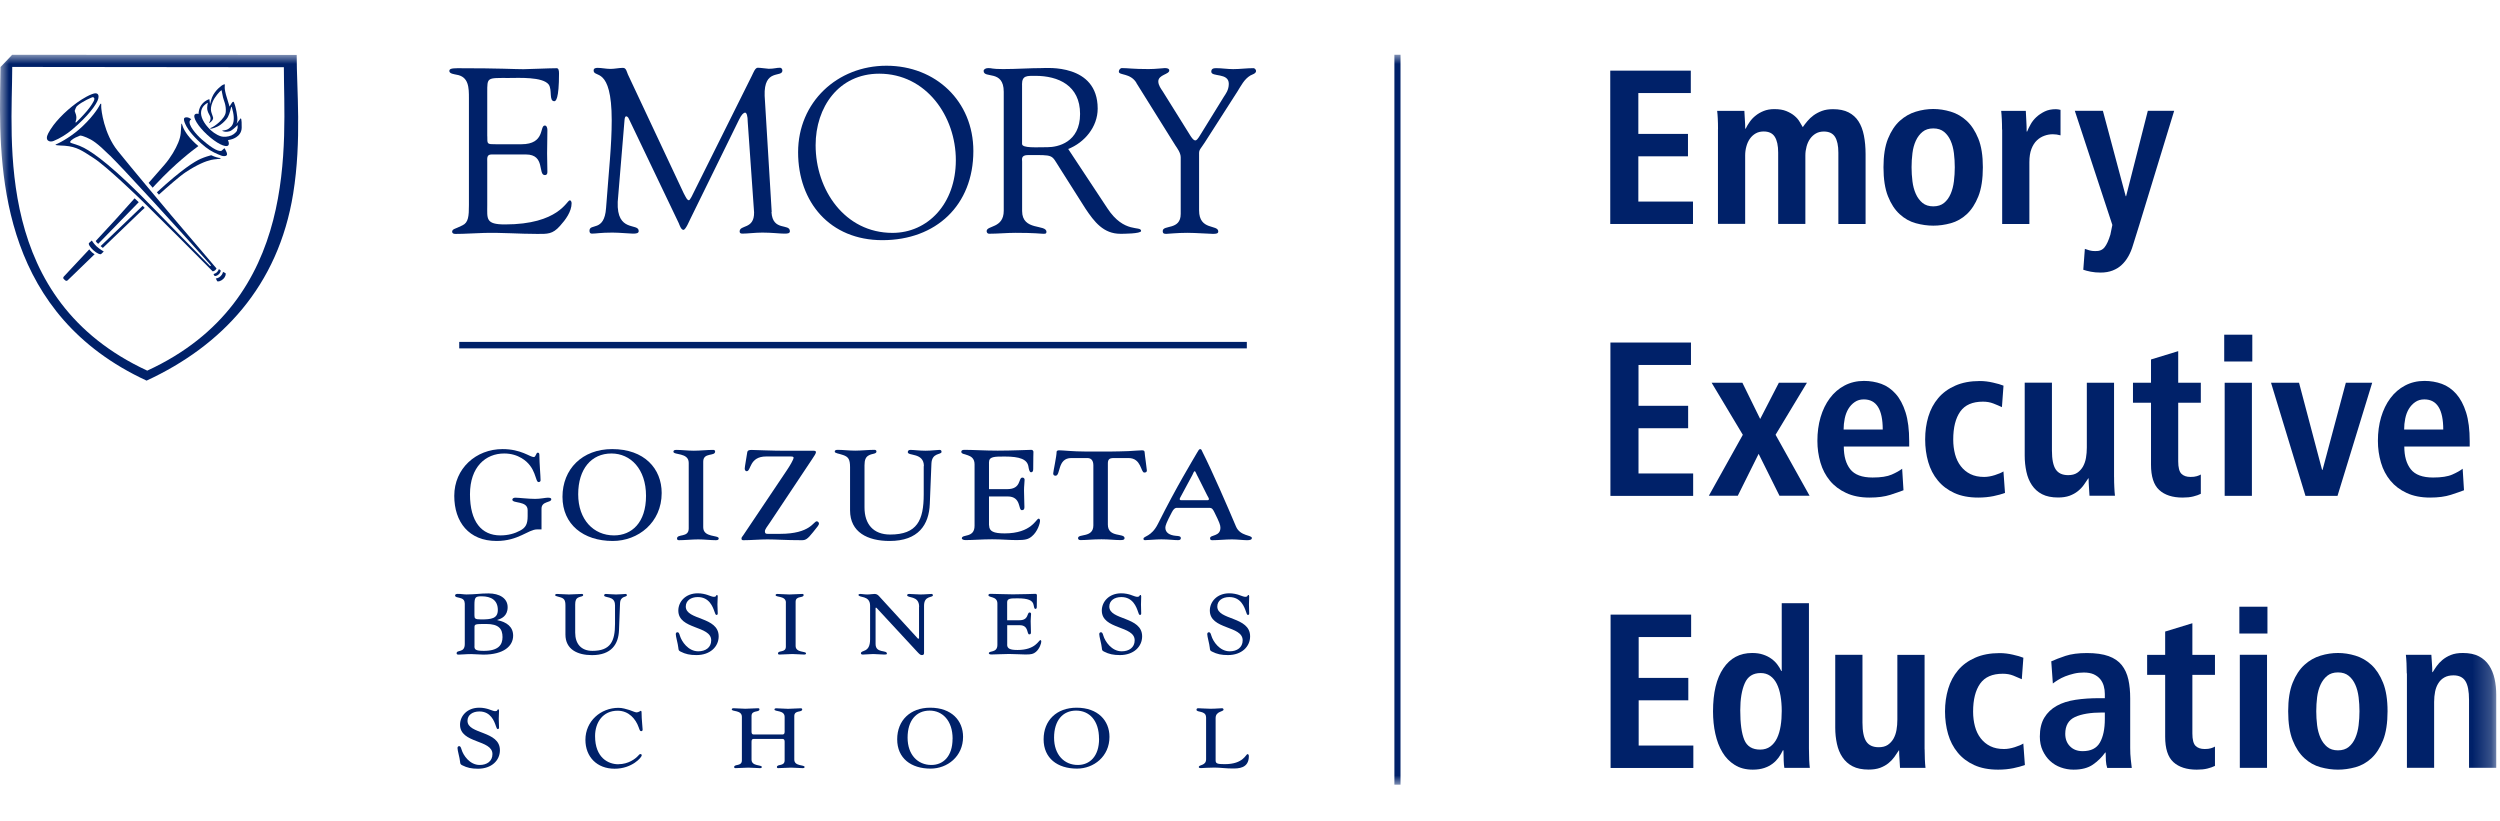 <?xml version="1.0" encoding="UTF-8"?>
<svg xmlns="http://www.w3.org/2000/svg" width="137" height="45" viewBox="0 0 137 45" fill="none">
  <mask id="mask0_1721_1229" style="mask-type:luminance" maskUnits="userSpaceOnUse" x="0" y="3" width="137" height="40">
    <path d="M136.785 3H0V43H136.785V3Z" fill="white"></path>
  </mask>
  <g mask="url(#mask0_1721_1229)">
    <path d="M29.678 29.011H29.437C28.946 29.011 28.415 29.645 27.214 29.645C25.688 29.645 24.894 28.6 24.894 27.172C24.894 25.668 26.09 24.61 27.541 24.61C28.554 24.61 29.045 25.047 29.25 25.047C29.371 25.047 29.371 24.806 29.469 24.806C29.535 24.806 29.558 24.851 29.558 24.936C29.558 25.392 29.624 26.092 29.624 26.32C29.624 26.386 29.57 26.418 29.513 26.418C29.317 26.418 29.405 25.588 28.576 25.101C28.335 24.958 28.022 24.851 27.629 24.851C26.616 24.851 25.755 25.582 25.755 27.086C25.755 28.59 26.388 29.34 27.42 29.34C27.857 29.34 28.215 29.233 28.5 29.078C28.817 28.913 28.915 28.707 28.915 28.283V27.957C28.915 27.425 28.076 27.608 28.076 27.381C28.076 27.314 28.152 27.273 28.24 27.273C28.424 27.273 28.95 27.339 29.33 27.339C29.614 27.339 29.896 27.273 30.026 27.273C30.169 27.273 30.21 27.305 30.21 27.362C30.21 27.558 29.675 27.45 29.675 27.875V29.017L29.678 29.011Z" fill="#002169"></path>
    <path d="M33.578 29.645C31.967 29.645 30.824 28.739 30.824 27.225C30.824 25.712 31.904 24.61 33.547 24.61C35.31 24.61 36.26 25.68 36.26 27.016C36.26 28.641 34.965 29.645 33.582 29.645M33.506 24.851C32.407 24.851 31.685 25.699 31.685 27.086C31.685 28.473 32.524 29.34 33.648 29.34C34.617 29.34 35.402 28.644 35.402 27.172C35.402 25.699 34.554 24.851 33.506 24.851Z" fill="#002169"></path>
    <path d="M37.742 25.364C37.742 24.787 36.903 24.949 36.903 24.753C36.903 24.699 36.938 24.654 37.055 24.654C37.35 24.654 37.689 24.699 38.024 24.699C38.36 24.699 38.756 24.654 39.082 24.654C39.148 24.654 39.189 24.686 39.189 24.743C39.189 25.025 38.537 24.775 38.537 25.297V28.894C38.537 29.47 39.386 29.309 39.386 29.505C39.386 29.559 39.354 29.603 39.234 29.603C38.939 29.603 38.6 29.559 38.265 29.559C37.929 29.559 37.533 29.603 37.207 29.603C37.141 29.603 37.1 29.572 37.1 29.515C37.1 29.233 37.742 29.483 37.742 28.96V25.364Z" fill="#002169"></path>
    <path d="M44.572 24.699C44.658 24.699 44.715 24.721 44.715 24.775C44.715 24.851 44.617 24.993 44.509 25.155L42.201 28.622C42.036 28.859 41.916 29.014 41.916 29.113C41.916 29.242 41.982 29.255 42.068 29.255H42.742C44.42 29.255 44.572 28.568 44.759 28.568C44.825 28.568 44.88 28.634 44.88 28.698C44.88 28.761 44.803 28.862 44.553 29.166C44.237 29.569 44.129 29.603 43.933 29.603C43.027 29.603 42.549 29.559 42.058 29.559C41.621 29.559 41.175 29.603 40.741 29.603C40.675 29.603 40.633 29.594 40.633 29.505C40.633 29.461 40.665 29.416 40.731 29.331L43.106 25.791C43.271 25.55 43.489 25.183 43.489 25.082C43.489 25.028 43.435 25.015 43.315 25.015H41.985C41.048 25.015 41.168 25.823 40.918 25.823C40.864 25.823 40.811 25.769 40.811 25.68C40.811 25.582 40.909 25.069 40.953 24.765C40.975 24.68 41.051 24.657 41.194 24.657C41.324 24.657 42.337 24.702 43.024 24.702H44.581L44.572 24.699Z" fill="#002169"></path>
    <path d="M50.63 25.547C50.63 24.784 49.737 25.003 49.747 24.775C49.747 24.699 49.8 24.654 49.889 24.654C50.072 24.654 50.38 24.699 50.715 24.699C51.051 24.699 51.358 24.654 51.488 24.654C51.555 24.654 51.596 24.686 51.596 24.762C51.596 24.936 51.06 24.784 51.042 25.417L50.953 27.618C50.908 28.752 50.332 29.645 48.752 29.645C47.543 29.645 46.583 29.166 46.583 27.966V25.601C46.583 25.164 46.485 25.034 46.203 24.936C45.953 24.848 45.744 24.838 45.744 24.749C45.744 24.695 45.776 24.651 45.896 24.651C46.191 24.651 46.526 24.695 46.865 24.695C47.204 24.695 47.593 24.651 47.922 24.651C47.986 24.651 48.03 24.683 48.03 24.74C48.03 24.882 47.812 24.848 47.625 24.946C47.438 25.034 47.375 25.208 47.375 25.5V27.811C47.375 28.717 47.853 29.293 48.781 29.293C50.262 29.293 50.62 28.508 50.62 27.092V25.544L50.63 25.547Z" fill="#002169"></path>
    <path d="M54.204 28.793C54.204 29.119 54.454 29.23 55.055 29.23C56.537 29.23 56.778 28.422 56.917 28.422C56.971 28.422 56.993 28.476 56.993 28.543C56.993 28.672 56.863 29.131 56.547 29.391C56.35 29.556 56.186 29.597 55.708 29.597C55.306 29.597 54.891 29.553 54.368 29.553C53.846 29.553 53.288 29.597 52.918 29.597C52.811 29.597 52.709 29.565 52.709 29.499C52.709 29.258 53.406 29.499 53.406 28.812V25.446C53.406 24.813 52.678 24.987 52.678 24.759C52.678 24.683 52.741 24.651 52.852 24.651C53.298 24.651 53.995 24.695 54.672 24.695C55.435 24.695 56.395 24.651 56.525 24.651C56.591 24.651 56.632 24.718 56.632 24.759C56.632 24.892 56.62 25.066 56.62 25.706C56.62 25.835 56.575 25.88 56.499 25.88C56.41 25.88 56.379 25.693 56.357 25.563C56.29 25.171 55.888 25.018 55.059 25.018C54.492 25.018 54.197 25.018 54.197 25.335V26.804H55.201C55.986 26.804 55.79 26.171 56.028 26.171C56.103 26.171 56.148 26.225 56.148 26.291C56.148 26.421 56.116 26.64 56.116 26.868C56.116 27.206 56.138 27.51 56.138 27.792C56.138 27.913 56.094 27.957 55.996 27.957C55.79 27.957 55.974 27.206 55.223 27.206H54.197V28.786L54.204 28.793Z" fill="#002169"></path>
    <path d="M59.916 25.503C59.916 25.262 59.818 25.101 59.59 25.101H58.706C57.934 25.101 58.131 26.07 57.845 26.07C57.747 26.07 57.716 26.016 57.716 25.94C57.716 25.851 57.902 25.003 57.902 24.762C57.902 24.699 57.969 24.677 58.045 24.677C58.241 24.677 58.808 24.743 59.46 24.743H60.907C61.192 24.743 61.518 24.73 61.835 24.721C62.139 24.708 62.424 24.677 62.585 24.677C62.684 24.677 62.728 24.708 62.728 24.806C62.728 24.904 62.848 25.699 62.848 25.775C62.848 25.851 62.816 25.896 62.706 25.896C62.509 25.896 62.551 25.101 61.844 25.101H61.037C60.774 25.101 60.711 25.189 60.711 25.405V28.748C60.711 29.48 61.626 29.195 61.626 29.489C61.626 29.565 61.572 29.597 61.407 29.597C61.091 29.597 60.787 29.553 60.363 29.553C59.85 29.553 59.568 29.597 59.207 29.597C59.121 29.597 59.077 29.553 59.077 29.489C59.077 29.23 59.916 29.489 59.916 28.79V25.5V25.503Z" fill="#002169"></path>
    <path d="M64.501 27.827C64.384 27.827 64.305 27.903 64.219 28.068C63.915 28.644 63.861 28.808 63.861 28.916C63.861 29.189 64.09 29.331 64.438 29.363C64.624 29.372 64.71 29.394 64.71 29.492C64.71 29.559 64.665 29.6 64.558 29.6C64.33 29.6 64.023 29.556 63.643 29.556C63.339 29.556 62.924 29.6 62.76 29.6C62.696 29.6 62.662 29.591 62.662 29.524C62.662 29.372 63.095 29.426 63.456 28.707C64.492 26.637 65.331 25.275 65.581 24.838C65.669 24.686 65.71 24.61 65.768 24.61C65.844 24.61 65.856 24.686 65.9 24.775C66.423 25.81 67.253 27.716 67.731 28.85C67.959 29.394 68.602 29.309 68.602 29.483C68.602 29.569 68.513 29.603 68.342 29.603C68.133 29.603 67.807 29.559 67.512 29.559C67.151 29.559 66.772 29.603 66.433 29.603C66.344 29.603 66.312 29.572 66.312 29.496C66.312 29.29 66.879 29.42 66.879 28.919C66.879 28.777 66.825 28.625 66.553 28.08C66.464 27.906 66.423 27.83 66.268 27.83H64.501V27.827ZM65.625 26.095C65.527 25.899 65.505 25.823 65.473 25.823C65.419 25.823 65.407 25.908 65.343 26.029L64.745 27.14C64.701 27.229 64.647 27.305 64.647 27.346C64.647 27.387 64.678 27.412 64.723 27.412H66.173C66.217 27.412 66.249 27.39 66.249 27.346C66.249 27.301 66.195 27.225 66.151 27.14L65.628 26.095H65.625Z" fill="#002169"></path>
    <path d="M25.464 33.058C25.464 32.662 24.938 32.817 24.938 32.633C24.938 32.576 24.995 32.545 25.077 32.545C25.188 32.545 25.267 32.551 25.34 32.56C25.413 32.567 25.479 32.576 25.568 32.576C25.796 32.576 25.97 32.56 26.17 32.548C26.337 32.532 26.527 32.519 26.771 32.519C27.37 32.519 27.819 32.782 27.819 33.273C27.819 33.764 27.468 33.909 27.256 33.969V33.985C27.762 34.087 28.12 34.343 28.12 34.834C28.12 35.398 27.613 35.873 26.489 35.873C26.271 35.873 26.043 35.844 25.821 35.844C25.521 35.844 25.296 35.873 25.134 35.873C25.061 35.873 25.023 35.857 25.023 35.8C25.023 35.587 25.47 35.8 25.47 35.293V33.061L25.464 33.058ZM25.999 33.71C25.999 33.9 26.027 33.944 26.372 33.944C26.92 33.944 27.281 33.9 27.281 33.425C27.281 32.89 26.914 32.678 26.395 32.678C26.049 32.678 25.999 32.728 25.999 33.162V33.71ZM25.999 35.416C25.999 35.591 26.059 35.667 26.512 35.667C27.316 35.667 27.538 35.337 27.538 34.913C27.538 34.46 27.332 34.194 26.645 34.194C26.03 34.194 26.002 34.201 26.002 34.384V35.416H25.999Z" fill="#002169"></path>
    <path d="M33.7 33.147C33.7 32.633 33.101 32.782 33.107 32.627C33.107 32.577 33.145 32.548 33.202 32.548C33.326 32.548 33.532 32.577 33.76 32.577C33.988 32.577 34.19 32.548 34.279 32.548C34.323 32.548 34.352 32.57 34.352 32.621C34.352 32.738 33.994 32.637 33.978 33.061L33.921 34.54C33.893 35.3 33.503 35.901 32.443 35.901C31.632 35.901 30.986 35.578 30.986 34.774V33.184C30.986 32.893 30.919 32.804 30.73 32.738C30.562 32.681 30.422 32.672 30.422 32.614C30.422 32.58 30.445 32.548 30.524 32.548C30.72 32.548 30.948 32.577 31.176 32.577C31.404 32.577 31.667 32.548 31.885 32.548C31.93 32.548 31.958 32.57 31.958 32.605C31.958 32.7 31.812 32.678 31.689 32.744C31.565 32.804 31.521 32.922 31.521 33.118V34.669C31.521 35.277 31.844 35.667 32.465 35.667C33.459 35.667 33.703 35.138 33.703 34.188V33.15L33.7 33.147Z" fill="#002169"></path>
    <path d="M38.791 32.611C38.936 32.662 39.047 32.706 39.114 32.706C39.281 32.706 39.224 32.605 39.288 32.605C39.316 32.605 39.332 32.633 39.332 32.684C39.332 32.785 39.316 32.969 39.316 33.124C39.316 33.248 39.332 33.511 39.332 33.621C39.332 33.688 39.288 33.7 39.259 33.7C39.215 33.7 39.186 33.612 39.155 33.523C39.066 33.267 38.876 32.719 38.239 32.719C37.86 32.719 37.581 32.915 37.581 33.238C37.581 33.998 39.383 33.773 39.383 34.872C39.383 35.436 38.92 35.898 38.167 35.898C37.809 35.898 37.565 35.847 37.296 35.708C37.195 35.657 37.185 35.629 37.172 35.496C37.15 35.268 37.033 34.894 37.033 34.748C37.033 34.691 37.068 34.647 37.122 34.647C37.188 34.647 37.217 34.691 37.261 34.843C37.35 35.144 37.708 35.692 38.265 35.692C38.661 35.692 38.974 35.486 38.974 35.09C38.974 34.27 37.172 34.514 37.172 33.457C37.172 32.988 37.553 32.513 38.239 32.513C38.452 32.513 38.635 32.557 38.787 32.608" fill="#002169"></path>
    <path d="M43.068 33.023C43.068 32.637 42.504 32.744 42.504 32.614C42.504 32.58 42.527 32.548 42.606 32.548C42.802 32.548 43.03 32.577 43.258 32.577C43.486 32.577 43.749 32.548 43.968 32.548C44.012 32.548 44.04 32.57 44.04 32.605C44.04 32.795 43.6 32.627 43.6 32.979V35.395C43.6 35.781 44.17 35.673 44.17 35.803C44.17 35.841 44.148 35.87 44.069 35.87C43.872 35.87 43.645 35.841 43.416 35.841C43.188 35.841 42.925 35.87 42.707 35.87C42.663 35.87 42.634 35.847 42.634 35.809C42.634 35.619 43.065 35.787 43.065 35.436V33.02L43.068 33.023Z" fill="#002169"></path>
    <path d="M50.369 33.251C50.369 32.614 49.711 32.798 49.711 32.614C49.711 32.57 49.768 32.548 49.822 32.548C49.99 32.548 50.23 32.577 50.436 32.577C50.708 32.577 50.898 32.548 51.044 32.548C51.101 32.548 51.123 32.586 51.123 32.621C51.123 32.767 50.638 32.621 50.638 33.191V35.775C50.638 35.863 50.61 35.898 50.515 35.898C50.455 35.898 50.404 35.87 50.281 35.736L48.026 33.302L47.982 33.308V35.29C47.982 35.819 48.603 35.597 48.603 35.819C48.603 35.863 48.552 35.87 48.47 35.87C48.264 35.87 48.039 35.841 47.849 35.841C47.659 35.841 47.453 35.87 47.279 35.87C47.222 35.87 47.178 35.847 47.178 35.803C47.178 35.597 47.681 35.803 47.681 35.037V33.191C47.681 32.605 47.045 32.773 47.045 32.599C47.045 32.57 47.08 32.548 47.162 32.548C47.251 32.548 47.352 32.577 47.536 32.577C47.691 32.577 47.792 32.548 47.922 32.548C48.023 32.548 48.096 32.586 48.163 32.659L50.313 35.008L50.363 34.98V33.254L50.369 33.251Z" fill="#002169"></path>
    <path d="M55.192 35.328C55.192 35.547 55.359 35.619 55.761 35.619C56.756 35.619 56.917 35.078 57.013 35.078C57.05 35.078 57.063 35.116 57.063 35.157C57.063 35.246 56.974 35.553 56.763 35.727C56.629 35.838 56.522 35.866 56.199 35.866C55.926 35.866 55.651 35.838 55.299 35.838C54.948 35.838 54.574 35.866 54.327 35.866C54.254 35.866 54.188 35.844 54.188 35.8C54.188 35.638 54.657 35.8 54.657 35.338V33.077C54.657 32.653 54.166 32.77 54.166 32.614C54.166 32.564 54.211 32.542 54.283 32.542C54.584 32.542 55.053 32.57 55.505 32.57C56.018 32.57 56.661 32.542 56.75 32.542C56.794 32.542 56.823 32.586 56.823 32.614C56.823 32.703 56.816 32.82 56.816 33.251C56.816 33.34 56.787 33.368 56.737 33.368C56.677 33.368 56.658 33.245 56.642 33.156C56.598 32.893 56.329 32.789 55.771 32.789C55.391 32.789 55.192 32.789 55.192 33.001V33.989H55.866C56.395 33.989 56.262 33.564 56.423 33.564C56.474 33.564 56.503 33.599 56.503 33.644C56.503 33.732 56.481 33.878 56.481 34.033C56.481 34.258 56.496 34.464 56.496 34.654C56.496 34.736 56.468 34.764 56.401 34.764C56.262 34.764 56.385 34.261 55.882 34.261H55.195V35.322L55.192 35.328Z" fill="#002169"></path>
    <path d="M61.993 32.611C62.139 32.662 62.25 32.706 62.316 32.706C62.484 32.706 62.427 32.605 62.494 32.605C62.522 32.605 62.538 32.633 62.538 32.684C62.538 32.785 62.526 32.969 62.526 33.124C62.526 33.248 62.538 33.511 62.538 33.621C62.538 33.688 62.494 33.7 62.465 33.7C62.421 33.7 62.393 33.612 62.364 33.523C62.275 33.267 62.085 32.719 61.449 32.719C61.069 32.719 60.79 32.915 60.79 33.238C60.79 33.998 62.589 33.773 62.589 34.872C62.589 35.436 62.126 35.898 61.373 35.898C61.015 35.898 60.771 35.847 60.502 35.708C60.398 35.657 60.391 35.629 60.379 35.496C60.356 35.268 60.239 34.894 60.239 34.748C60.239 34.691 60.277 34.647 60.328 34.647C60.395 34.647 60.423 34.691 60.467 34.843C60.556 35.144 60.914 35.692 61.471 35.692C61.867 35.692 62.18 35.486 62.18 35.09C62.18 34.27 60.379 34.514 60.379 33.457C60.379 32.988 60.759 32.513 61.446 32.513C61.658 32.513 61.842 32.557 61.993 32.608" fill="#002169"></path>
    <path d="M67.914 32.611C68.06 32.662 68.17 32.706 68.237 32.706C68.405 32.706 68.348 32.605 68.411 32.605C68.44 32.605 68.456 32.633 68.456 32.684C68.456 32.785 68.443 32.969 68.443 33.124C68.443 33.248 68.456 33.511 68.456 33.621C68.456 33.688 68.411 33.7 68.383 33.7C68.338 33.7 68.31 33.612 68.281 33.523C68.193 33.267 68.003 32.719 67.366 32.719C66.986 32.719 66.708 32.915 66.708 33.238C66.708 33.998 68.506 33.773 68.506 34.872C68.506 35.436 68.044 35.898 67.291 35.898C66.933 35.898 66.692 35.847 66.42 35.708C66.315 35.657 66.309 35.629 66.296 35.496C66.274 35.268 66.157 34.894 66.157 34.748C66.157 34.691 66.195 34.647 66.246 34.647C66.312 34.647 66.34 34.691 66.385 34.843C66.473 35.144 66.831 35.692 67.388 35.692C67.784 35.692 68.098 35.486 68.098 35.09C68.098 34.27 66.299 34.514 66.299 33.457C66.299 32.988 66.679 32.513 67.366 32.513C67.578 32.513 67.762 32.557 67.914 32.608" fill="#002169"></path>
    <path d="M26.809 38.877C26.955 38.928 27.062 38.972 27.129 38.972C27.294 38.972 27.237 38.871 27.303 38.871C27.332 38.871 27.347 38.9 27.347 38.95C27.347 39.052 27.332 39.232 27.332 39.384C27.332 39.508 27.347 39.77 27.347 39.875C27.347 39.941 27.303 39.954 27.274 39.954C27.233 39.954 27.202 39.868 27.173 39.783C27.088 39.53 26.898 38.988 26.271 38.988C25.894 38.988 25.619 39.181 25.619 39.501C25.619 40.252 27.395 40.03 27.395 41.113C27.395 41.67 26.939 42.126 26.195 42.126C25.84 42.126 25.603 42.075 25.334 41.939C25.232 41.889 25.223 41.86 25.21 41.727C25.188 41.505 25.071 41.135 25.071 40.989C25.071 40.932 25.109 40.888 25.16 40.888C25.223 40.888 25.251 40.932 25.296 41.081C25.381 41.379 25.736 41.92 26.287 41.92C26.679 41.92 26.986 41.718 26.986 41.325C26.986 40.518 25.21 40.755 25.21 39.713C25.21 39.251 25.584 38.782 26.265 38.782C26.474 38.782 26.654 38.824 26.806 38.874" fill="#002169"></path>
    <path d="M33.886 41.879C34.437 41.879 34.833 41.575 34.978 41.407C35.016 41.366 35.045 41.322 35.102 41.322C35.133 41.322 35.168 41.344 35.168 41.395C35.168 41.496 34.643 42.126 33.68 42.126C32.718 42.126 32.081 41.48 32.081 40.543C32.081 39.517 32.92 38.789 33.895 38.789C34.104 38.789 34.313 38.855 34.494 38.909C34.674 38.976 34.82 39.039 34.883 39.039C35 39.039 35.086 38.953 35.108 38.953C35.146 38.953 35.159 38.976 35.159 39.083C35.159 39.416 35.216 39.878 35.216 39.979C35.216 40.039 35.187 40.068 35.136 40.068C35.08 40.068 35.057 40.024 35 39.859C34.842 39.409 34.465 38.947 33.845 38.947C33.044 38.947 32.61 39.58 32.61 40.34C32.61 41.518 33.325 41.882 33.889 41.882" fill="#002169"></path>
    <path d="M43.527 41.626C43.527 42.006 44.091 41.898 44.091 42.031C44.091 42.066 44.068 42.094 43.989 42.094C43.796 42.094 43.572 42.066 43.347 42.066C43.122 42.066 42.862 42.094 42.644 42.094C42.599 42.094 42.574 42.072 42.574 42.037C42.574 41.851 42.998 42.015 42.998 41.667V40.641C42.998 40.546 42.96 40.495 42.897 40.495H41.285C41.219 40.495 41.184 40.546 41.184 40.641V41.626C41.184 42.006 41.748 41.898 41.748 42.031C41.748 42.066 41.725 42.094 41.646 42.094C41.45 42.094 41.225 42.066 41.004 42.066C40.782 42.066 40.519 42.094 40.304 42.094C40.259 42.094 40.231 42.072 40.231 42.037C40.231 41.851 40.655 42.015 40.655 41.667V39.283C40.655 38.9 40.101 39.007 40.101 38.877C40.101 38.843 40.123 38.811 40.202 38.811C40.399 38.811 40.62 38.839 40.845 38.839C41.07 38.839 41.33 38.811 41.548 38.811C41.592 38.811 41.618 38.833 41.618 38.871C41.618 39.058 41.184 38.893 41.184 39.238V40.1C41.184 40.195 41.219 40.248 41.285 40.248H42.897C42.96 40.248 42.998 40.198 42.998 40.1V39.286C42.998 38.903 42.441 39.01 42.441 38.881C42.441 38.846 42.463 38.814 42.542 38.814C42.736 38.814 42.96 38.843 43.185 38.843C43.41 38.843 43.67 38.814 43.888 38.814C43.929 38.814 43.961 38.836 43.961 38.874C43.961 39.061 43.527 38.896 43.527 39.242V41.629V41.626Z" fill="#002169"></path>
    <path d="M52.2 40.483C52.2 41.458 51.68 41.92 51.038 41.92C50.294 41.92 49.736 41.363 49.736 40.423C49.736 39.482 50.211 38.941 50.946 38.941C51.639 38.941 52.203 39.482 52.203 40.48M52.776 40.378C52.776 39.492 52.149 38.782 50.974 38.782C49.885 38.782 49.166 39.476 49.166 40.514C49.166 41.553 49.926 42.12 50.996 42.12C51.914 42.12 52.776 41.455 52.776 40.378Z" fill="#002169"></path>
    <path d="M60.23 40.483C60.23 41.458 59.71 41.92 59.064 41.92C58.323 41.92 57.763 41.363 57.763 40.423C57.763 39.482 58.241 38.941 58.969 38.941C59.697 38.941 60.226 39.482 60.226 40.48M60.799 40.378C60.799 39.492 60.169 38.782 58.998 38.782C57.905 38.782 57.19 39.476 57.19 40.514C57.19 41.553 57.95 42.12 59.02 42.12C59.938 42.12 60.799 41.455 60.799 40.378Z" fill="#002169"></path>
    <path d="M66.091 39.308C66.091 38.925 65.568 39.055 65.568 38.896C65.568 38.839 65.603 38.811 65.657 38.811C65.838 38.811 66.04 38.839 66.334 38.839C66.645 38.839 66.841 38.811 66.971 38.811C67.006 38.811 67.05 38.839 67.05 38.884C67.05 39.014 66.616 38.963 66.616 39.352V41.667C66.616 41.841 66.705 41.876 67.114 41.876C68.149 41.876 68.266 41.325 68.367 41.325C68.402 41.325 68.437 41.363 68.437 41.436C68.437 42.123 67.845 42.113 67.547 42.113C67.411 42.113 67.227 42.107 67.056 42.091C66.876 42.075 66.695 42.063 66.559 42.063C66.385 42.063 66.233 42.069 66.119 42.075C65.996 42.082 65.91 42.091 65.838 42.091C65.736 42.091 65.695 42.082 65.695 42.034C65.695 41.895 66.094 41.971 66.094 41.607V39.305L66.091 39.308Z" fill="#002169"></path>
    <path d="M8.068 20.31C-0.342 16.419 0.665 7.73 0.671 3.668L15.556 3.684C15.553 7.746 16.49 16.438 8.071 20.31H8.068ZM0.668 3L0.028 3.674C0.022 4.159 0.009 4.77 0.006 5.071C-0.057 9.842 0.269 17.267 8.033 20.858C12.143 18.955 15.249 15.684 16.066 10.612C16.541 7.673 16.256 4.884 16.259 3.01L0.668 3.003V3Z" fill="#002169"></path>
    <path d="M4.889 13.667C4.294 14.304 3.705 14.934 3.505 15.146C3.461 15.193 3.455 15.244 3.483 15.276C3.524 15.32 3.581 15.377 3.603 15.383C3.641 15.39 3.667 15.409 3.73 15.339C3.755 15.311 4.411 14.677 5.187 13.93C5.187 13.93 5.107 13.892 5.041 13.829C4.971 13.769 4.892 13.664 4.892 13.664L4.889 13.667Z" fill="#002169"></path>
    <path d="M5.287 13.496C5.439 13.642 5.686 13.784 5.686 13.784L5.55 13.914C5.499 13.971 5.306 13.883 5.12 13.718C4.936 13.553 4.825 13.37 4.879 13.316L5.031 13.18C5.031 13.18 5.135 13.351 5.287 13.496Z" fill="#002169"></path>
    <path d="M12.089 15.136C12.212 15.013 12.219 14.899 12.219 14.899L12.355 14.966C12.393 15.007 12.361 15.165 12.235 15.285C12.111 15.409 11.94 15.45 11.899 15.406L11.826 15.26C11.826 15.26 11.959 15.26 12.089 15.133V15.136Z" fill="#002169"></path>
    <path d="M11.886 14.918C11.965 14.845 11.994 14.747 11.994 14.747L12.082 14.807C12.111 14.839 12.082 14.937 11.994 15.026C11.902 15.117 11.778 15.146 11.75 15.114L11.699 15.019C11.699 15.019 11.81 14.991 11.889 14.918H11.886Z" fill="#002169"></path>
    <path d="M12.298 8.123L12.14 8.262C11.925 8.345 11.431 7.968 11.044 7.629C10.785 7.401 10.265 6.828 10.414 6.597L10.481 6.53C10.433 6.502 10.392 6.48 10.364 6.461C10.319 6.439 10.262 6.423 10.199 6.429C10.139 6.435 10.088 6.461 10.082 6.511C10.069 6.616 10.129 6.752 10.212 6.914C10.294 7.075 10.617 7.547 11.266 8.063C11.564 8.3 11.902 8.446 12.149 8.535C12.194 8.55 12.349 8.582 12.415 8.516C12.485 8.446 12.409 8.329 12.355 8.212C12.342 8.18 12.32 8.148 12.298 8.114V8.123Z" fill="#002169"></path>
    <path d="M5.547 5.698C5.547 5.745 5.547 5.799 5.547 5.856C5.547 6.014 5.69 7.319 6.447 8.262C7.096 9.076 9.062 11.419 9.375 11.79C9.67 12.138 11.598 14.392 11.839 14.681C11.848 14.693 11.861 14.709 11.864 14.709C11.864 14.709 11.839 14.769 11.782 14.817C11.718 14.864 11.655 14.87 11.655 14.87C11.649 14.864 11.604 14.82 11.595 14.81C11.525 14.728 8.194 11.397 7.868 11.084C7.545 10.77 5.829 9.108 5.12 8.655C4.506 8.262 4.227 8.044 3.556 7.987C3.556 7.987 3.078 7.968 3.046 7.946C3.04 7.943 3.046 7.92 3.062 7.914C3.356 7.794 4.005 7.417 4.515 6.929C5.231 6.249 5.459 5.774 5.497 5.701C5.506 5.682 5.547 5.679 5.547 5.695V5.698ZM6.016 8.519C5.322 7.832 5.06 7.67 4.749 7.537C4.588 7.468 4.426 7.414 4.379 7.433C4.243 7.484 4.04 7.572 3.913 7.683C3.822 7.765 3.831 7.803 3.882 7.829C3.932 7.857 4.284 7.933 4.604 8.104C5.164 8.402 6.219 9.136 8.514 11.511C9.679 12.717 11.516 14.582 11.516 14.582L11.563 14.544C11.563 14.544 8.891 11.549 6.807 9.333C6.51 9.019 6.25 8.747 6.019 8.516L6.016 8.519Z" fill="#002169"></path>
    <path d="M3.961 7.097C3.657 7.354 3.277 7.588 2.938 7.724C2.726 7.813 2.428 7.715 2.644 7.306C2.71 7.183 2.802 7.028 2.929 6.86C3.331 6.328 4.046 5.672 4.743 5.296C4.955 5.182 5.148 5.109 5.237 5.112C5.408 5.121 5.417 5.267 5.386 5.403C5.316 5.704 4.812 6.382 3.958 7.097H3.961ZM4.173 6.708C4.249 6.641 4.527 6.359 4.762 6.084C5.009 5.796 5.139 5.536 5.139 5.536C5.139 5.536 5.177 5.454 5.17 5.4C5.164 5.356 5.12 5.34 5.104 5.324C5.078 5.302 4.477 5.571 4.214 5.818C4.182 5.846 4.125 5.97 4.097 6.059C4.075 6.135 4.271 6.347 4.141 6.67C4.122 6.714 4.167 6.72 4.176 6.708H4.173Z" fill="#002169"></path>
    <path d="M7.818 11.277C7.678 11.41 5.513 13.487 5.513 13.487C5.544 13.518 5.636 13.585 5.636 13.585C5.636 13.585 7.625 11.676 7.77 11.536C7.811 11.498 7.897 11.419 7.929 11.391L7.815 11.277H7.818Z" fill="#002169"></path>
    <path d="M11.899 8.715C11.931 8.715 11.963 8.709 11.991 8.709C12.023 8.709 12.067 8.699 12.073 8.693C12.092 8.68 12.105 8.658 12.067 8.658C11.966 8.655 11.782 8.604 11.573 8.506C11.446 8.541 11.237 8.598 10.99 8.706C10.677 8.845 9.993 9.253 8.597 10.539L8.707 10.666C9.192 10.229 9.841 9.656 10.193 9.424C10.816 9.016 11.269 8.832 11.573 8.763C11.662 8.741 11.798 8.725 11.902 8.718L11.899 8.715Z" fill="#002169"></path>
    <path d="M10.537 7.696C10.154 7.297 10.031 7.009 9.971 6.796C9.971 6.787 9.964 6.781 9.964 6.777C9.964 6.777 9.945 6.771 9.942 6.787C9.942 6.793 9.936 6.806 9.936 6.812C9.901 7.224 9.939 7.398 9.765 7.822C9.619 8.174 9.363 8.623 9.011 9.032C8.808 9.269 8.463 9.659 8.144 10.023L8.365 10.286C8.387 10.26 8.457 10.188 8.539 10.099C9.606 8.956 10.537 8.25 10.87 8.006C10.749 7.905 10.639 7.8 10.537 7.696Z" fill="#002169"></path>
    <path d="M7.375 10.868C6.925 11.378 6.472 11.878 6.339 12.024C6.228 12.148 5.244 13.208 5.244 13.208C5.244 13.208 5.266 13.249 5.297 13.284C5.329 13.319 5.38 13.363 5.38 13.363C5.38 13.363 7.444 11.242 7.603 11.08L7.375 10.868Z" fill="#002169"></path>
    <path d="M10.914 6.296C10.914 6.28 10.914 6.264 10.914 6.249C10.806 6.22 10.724 6.223 10.68 6.271C10.544 6.416 10.844 6.914 11.351 7.382C11.858 7.851 12.377 8.11 12.51 7.965C12.564 7.905 12.548 7.791 12.475 7.642C11.74 7.727 10.908 6.762 10.908 6.293L10.914 6.296Z" fill="#002169"></path>
    <path d="M13.191 6.483C13.118 6.565 12.998 6.755 12.925 6.822C13.004 6.752 13.048 6.581 12.963 6.135C12.903 5.821 12.865 5.72 12.823 5.615C12.801 5.555 12.767 5.571 12.722 5.615C12.681 5.66 12.589 5.821 12.586 5.831C12.576 5.869 12.586 5.831 12.44 5.381C12.349 5.093 12.311 4.893 12.314 4.792C12.314 4.738 12.32 4.684 12.32 4.643C12.32 4.608 12.301 4.608 12.212 4.65C12.165 4.669 11.775 4.941 11.617 5.346C11.525 5.581 11.519 5.774 11.503 5.657C11.475 5.425 11.481 5.429 11.456 5.438C11.329 5.479 10.879 5.682 10.879 6.29C10.879 6.806 11.848 7.898 12.637 7.648C12.637 7.648 13.235 7.534 13.245 6.996C13.254 6.458 13.194 6.483 13.194 6.483H13.191ZM12.995 7.151C12.966 7.205 12.855 7.347 12.684 7.42C12.497 7.502 12.247 7.515 12.117 7.474C11.535 7.293 11.187 6.701 11.187 6.701C10.727 5.96 11.342 5.644 11.392 5.634C11.392 5.634 11.326 5.875 11.367 6.043C11.402 6.192 11.491 6.306 11.519 6.388C11.576 6.553 11.497 6.663 11.459 6.717C11.437 6.746 11.494 6.73 11.503 6.72C11.513 6.714 11.519 6.705 11.538 6.692C11.623 6.629 11.7 6.53 11.674 6.426C11.62 6.198 11.456 6.055 11.652 5.581C11.772 5.292 12.048 5.011 12.073 4.992C12.117 4.963 12.146 4.925 12.146 4.957C12.146 4.988 12.197 5.201 12.222 5.337C12.247 5.473 12.406 5.755 12.371 6.141C12.336 6.527 11.703 6.955 11.614 6.98C11.585 6.99 11.541 7.015 11.528 7.024C11.506 7.047 11.538 7.053 11.554 7.053C11.589 7.059 11.858 6.996 12.073 6.844C12.254 6.717 12.428 6.527 12.488 6.413C12.599 6.204 12.652 5.916 12.662 5.888C12.681 5.843 12.7 5.843 12.703 5.869C12.71 5.891 12.754 6.062 12.773 6.147C12.782 6.195 12.811 6.331 12.811 6.477C12.811 6.768 12.729 6.904 12.557 7.034C12.459 7.11 12.352 7.138 12.235 7.148L12.193 7.154C12.178 7.154 12.162 7.161 12.197 7.18C12.206 7.186 12.222 7.189 12.238 7.195C12.336 7.24 12.539 7.233 12.668 7.154C12.729 7.116 12.808 7.059 12.918 6.955C12.96 6.917 13.014 6.844 13.02 6.866C13.026 6.901 13.039 7.031 12.982 7.138L12.995 7.151Z" fill="#002169"></path>
    <path d="M48.182 4.038C50.756 4.038 52.38 6.375 52.38 8.775C52.38 11.175 50.835 12.762 48.907 12.762C46.291 12.762 44.696 10.4 44.696 7.958C44.696 5.872 45.962 4.038 48.182 4.038ZM48.353 13.161C51.297 13.161 53.34 11.245 53.34 8.275C53.34 5.542 51.269 3.602 48.578 3.602C45.886 3.602 43.736 5.596 43.736 8.342C43.736 11.087 45.487 13.161 48.353 13.161Z" fill="#002169"></path>
    <path d="M56.006 4.631C56.006 4.13 56.275 4.156 56.737 4.156C57.997 4.156 59.188 4.681 59.188 6.245C59.188 7.81 57.959 8.066 57.405 8.066C56.804 8.066 56.009 8.129 56.009 7.886V4.631H56.006ZM58.532 8.167C59.435 7.813 60.153 6.952 60.153 5.951C60.153 3.475 57.317 3.731 57.111 3.731C56.439 3.731 55.714 3.785 54.977 3.785C54.321 3.785 54.385 3.731 54.156 3.731C54.002 3.731 53.903 3.807 53.903 3.887C53.903 4.324 55.005 3.798 55.005 5.03V11.549C55.005 12.524 54.068 12.344 54.068 12.667C54.068 12.743 54.122 12.809 54.198 12.809C54.685 12.809 55.17 12.759 55.654 12.759C56.718 12.759 57.013 12.809 57.127 12.809C57.228 12.809 57.345 12.835 57.345 12.708C57.345 12.271 56.012 12.67 56.012 11.565V8.858C56.012 8.728 55.936 8.497 56.344 8.497C57.785 8.497 57.592 8.459 58.054 9.177L59.479 11.426C59.967 12.157 60.467 12.812 61.401 12.812C61.518 12.812 62.532 12.812 62.532 12.657C62.532 12.347 61.607 12.825 60.682 11.41L58.539 8.167H58.532Z" fill="#002169"></path>
    <path d="M62.275 4.539C61.942 3.988 61.312 4.14 61.312 3.925C61.312 3.833 61.388 3.731 61.48 3.731C61.825 3.731 62.069 3.785 62.94 3.785C63.361 3.785 63.709 3.731 63.836 3.731C63.925 3.731 64.076 3.747 64.076 3.861C64.076 4.08 63.475 4.089 63.475 4.463C63.475 4.669 63.627 4.871 63.706 4.989L65.251 7.465C65.353 7.617 65.428 7.696 65.507 7.696C65.571 7.696 65.647 7.604 65.748 7.439L67.069 5.299C67.157 5.159 67.338 4.941 67.338 4.593C67.338 3.966 66.378 4.235 66.378 3.928C66.378 3.76 66.505 3.735 66.644 3.735C66.951 3.735 67.271 3.788 67.578 3.788C67.949 3.788 68.319 3.735 68.69 3.735C68.766 3.735 68.832 3.826 68.832 3.89C68.832 4.032 68.617 4.083 68.525 4.134C68.18 4.339 68.012 4.697 67.809 5.017L66.017 7.813C65.812 8.133 65.71 8.196 65.71 8.389V11.53C65.71 12.648 66.761 12.287 66.761 12.686C66.761 12.8 66.644 12.816 66.467 12.816C66.274 12.816 65.53 12.759 65.061 12.759C64.488 12.759 64.026 12.816 63.912 12.816C63.798 12.816 63.718 12.803 63.718 12.66C63.718 12.303 64.703 12.635 64.703 11.723V8.62C64.703 8.376 64.51 8.12 64.409 7.968L62.272 4.545L62.275 4.539Z" fill="#002169"></path>
    <path d="M42.277 11.622C42.34 12.698 43.286 12.223 43.286 12.673C43.286 12.803 43.119 12.803 42.98 12.803C42.736 12.803 42.286 12.746 41.779 12.746C41.384 12.746 40.972 12.803 40.671 12.803C40.557 12.803 40.532 12.74 40.532 12.686C40.532 12.303 41.339 12.585 41.324 11.638L40.975 6.673C40.975 6.353 40.912 6.173 40.836 6.173C40.744 6.173 40.63 6.287 40.5 6.556L37.85 11.957C37.787 12.072 37.581 12.597 37.451 12.597C37.321 12.597 37.233 12.315 37.195 12.227L34.465 6.518C34.424 6.413 34.361 6.375 34.31 6.375C34.272 6.375 34.234 6.439 34.225 6.568L33.851 11.062C33.785 12.762 35.001 12.198 35.001 12.66C35.001 12.787 34.861 12.803 34.681 12.803C34.516 12.803 33.94 12.746 33.563 12.746C32.898 12.746 32.679 12.803 32.433 12.803C32.341 12.803 32.303 12.74 32.303 12.648C32.303 12.211 33.12 12.736 33.212 11.403C33.367 9.314 33.522 7.952 33.522 6.594C33.522 3.579 32.531 4.298 32.531 3.861C32.531 3.747 32.632 3.719 32.749 3.719C32.98 3.719 33.208 3.776 33.455 3.776C33.687 3.776 33.914 3.719 34.139 3.719C34.32 3.719 34.345 3.937 34.408 4.077L37.467 10.59C37.609 10.859 37.66 10.973 37.752 10.973C37.815 10.973 37.942 10.704 38.148 10.279L41.203 4.149C41.276 4.007 41.381 3.7 41.533 3.712C41.662 3.712 42.068 3.769 42.131 3.769C42.425 3.769 42.542 3.712 42.745 3.712C42.821 3.712 42.875 3.788 42.875 3.864C42.875 4.276 41.849 3.725 41.903 5.251L42.289 11.612L42.277 11.622Z" fill="#002169"></path>
    <path d="M26.704 7.468C26.704 7.905 26.679 7.905 27.189 7.905H28.569C29.896 7.905 29.554 6.879 29.858 6.879C29.959 6.879 29.997 7.018 29.997 7.123C29.997 7.572 29.981 8.006 29.981 8.414C29.981 8.747 29.997 9.082 29.997 9.428C29.997 9.545 29.947 9.595 29.858 9.595C29.465 9.595 29.896 8.465 28.826 8.465H26.932C26.663 8.465 26.701 8.684 26.701 8.877V11.236C26.701 11.992 26.6 12.299 27.673 12.299C30.621 12.299 31.058 10.979 31.223 10.979C31.311 10.979 31.324 11.109 31.324 11.134C31.324 11.597 30.991 12.046 30.688 12.379C30.279 12.844 29.994 12.819 29.437 12.819C28.465 12.819 27.496 12.739 26.524 12.765C26.014 12.777 25.479 12.819 24.969 12.819C24.852 12.819 24.776 12.79 24.776 12.689C24.801 12.534 24.931 12.559 25.34 12.35C25.672 12.198 25.697 11.837 25.697 11.236V5.391C25.697 4.814 25.697 4.197 25.007 4.092C24.906 4.067 24.624 4.042 24.624 3.893C24.624 3.792 24.7 3.738 25.07 3.738C27.483 3.738 28.148 3.792 28.683 3.792C28.94 3.792 30.111 3.738 30.507 3.738C30.608 3.738 30.634 3.864 30.634 4.02C30.634 5.444 30.456 5.546 30.377 5.546C30.07 5.546 30.273 4.928 30.07 4.634C29.741 4.197 28.414 4.273 27.901 4.273C26.676 4.273 26.701 4.222 26.701 5.08V7.464L26.704 7.468Z" fill="#002169"></path>
    <path d="M68.326 18.736H25.166V19.091H68.326V18.736Z" fill="#002169"></path>
    <path d="M76.413 43V3H76.748V43H76.413Z" fill="#002169"></path>
    <path d="M88.242 3.871H92.656V5.099H89.781V7.338H92.501V8.566H89.781V11.046H92.776V12.274H88.242V3.871Z" fill="#002169"></path>
    <path d="M94.147 7.085C94.147 6.86 94.144 6.663 94.134 6.496C94.125 6.328 94.116 6.188 94.1 6.074H95.591C95.6 6.236 95.61 6.397 95.619 6.562C95.632 6.727 95.638 6.888 95.638 7.05H95.664C95.721 6.929 95.794 6.806 95.886 6.676C95.978 6.546 96.085 6.432 96.212 6.334C96.335 6.233 96.481 6.15 96.652 6.081C96.82 6.014 97.013 5.979 97.228 5.979C97.494 5.979 97.713 6.014 97.89 6.087C98.067 6.16 98.216 6.245 98.336 6.347C98.457 6.448 98.552 6.556 98.618 6.673C98.684 6.79 98.745 6.888 98.792 6.967C98.865 6.863 98.947 6.752 99.045 6.638C99.141 6.521 99.254 6.416 99.387 6.318C99.52 6.223 99.673 6.141 99.844 6.078C100.015 6.014 100.217 5.983 100.451 5.983C100.787 5.983 101.072 6.04 101.3 6.157C101.528 6.274 101.712 6.439 101.847 6.651C101.984 6.863 102.082 7.123 102.142 7.426C102.202 7.73 102.234 8.072 102.234 8.449V12.274H100.742V8.364C100.742 7.977 100.679 7.689 100.556 7.496C100.432 7.303 100.23 7.208 99.948 7.208C99.78 7.208 99.635 7.243 99.508 7.316C99.384 7.388 99.28 7.483 99.194 7.604C99.109 7.724 99.045 7.863 99.001 8.025C98.957 8.186 98.934 8.351 98.934 8.519V12.271H97.444V8.361C97.444 7.974 97.38 7.686 97.256 7.493C97.133 7.3 96.931 7.205 96.649 7.205C96.481 7.205 96.335 7.24 96.209 7.313C96.085 7.385 95.98 7.48 95.895 7.601C95.809 7.721 95.746 7.86 95.702 8.022C95.657 8.183 95.635 8.348 95.635 8.516V12.268H94.144V7.085H94.147Z" fill="#002169"></path>
    <path d="M103.215 9.165C103.215 8.532 103.297 8.009 103.462 7.601C103.627 7.192 103.842 6.866 104.105 6.625C104.371 6.385 104.665 6.217 104.988 6.119C105.311 6.021 105.631 5.973 105.944 5.973C106.258 5.973 106.574 6.021 106.901 6.119C107.227 6.217 107.518 6.385 107.778 6.625C108.037 6.866 108.249 7.192 108.414 7.601C108.579 8.009 108.661 8.532 108.661 9.165C108.661 9.798 108.579 10.346 108.414 10.758C108.249 11.172 108.037 11.498 107.778 11.739C107.518 11.98 107.224 12.144 106.901 12.233C106.578 12.322 106.258 12.366 105.944 12.366C105.631 12.366 105.314 12.322 104.988 12.233C104.662 12.144 104.368 11.98 104.105 11.739C103.839 11.498 103.627 11.172 103.462 10.758C103.297 10.346 103.215 9.814 103.215 9.165ZM104.754 9.165C104.754 9.421 104.77 9.678 104.802 9.934C104.833 10.191 104.896 10.422 104.988 10.628C105.08 10.834 105.204 10.995 105.356 11.122C105.507 11.245 105.704 11.308 105.944 11.308C106.185 11.308 106.381 11.245 106.533 11.122C106.685 10.998 106.805 10.834 106.894 10.628C106.983 10.422 107.043 10.194 107.075 9.934C107.106 9.678 107.122 9.421 107.122 9.165C107.122 8.908 107.106 8.652 107.075 8.395C107.043 8.139 106.983 7.911 106.894 7.711C106.805 7.512 106.685 7.347 106.533 7.224C106.381 7.1 106.185 7.037 105.944 7.037C105.704 7.037 105.507 7.1 105.356 7.224C105.204 7.347 105.08 7.512 104.988 7.711C104.896 7.911 104.833 8.139 104.802 8.395C104.77 8.652 104.754 8.908 104.754 9.165Z" fill="#002169"></path>
    <path d="M109.712 7.097C109.712 6.904 109.71 6.72 109.7 6.543C109.69 6.366 109.681 6.211 109.665 6.075H111.014C111.02 6.258 111.033 6.448 111.043 6.641C111.055 6.834 111.061 7.021 111.061 7.208H111.087C111.134 7.088 111.198 6.955 111.28 6.812C111.359 6.667 111.464 6.537 111.593 6.416C111.723 6.296 111.875 6.195 112.049 6.109C112.223 6.024 112.429 5.983 112.664 5.983C112.711 5.983 112.755 5.986 112.796 5.995C112.838 6.002 112.876 6.011 112.917 6.021V7.417C112.771 7.376 112.632 7.357 112.496 7.357C112.344 7.357 112.192 7.382 112.04 7.436C111.888 7.49 111.749 7.572 111.625 7.689C111.501 7.806 111.4 7.962 111.324 8.158C111.248 8.354 111.21 8.598 111.21 8.886V12.277H109.719V7.097H109.712Z" fill="#002169"></path>
    <path d="M116.485 10.751H116.511L117.701 6.071H119.145L117.233 12.328L116.884 13.446C116.821 13.661 116.739 13.86 116.637 14.041C116.536 14.221 116.416 14.377 116.276 14.509C116.137 14.643 115.969 14.747 115.776 14.823C115.583 14.899 115.361 14.937 115.114 14.937C114.915 14.937 114.734 14.921 114.573 14.889C114.411 14.858 114.275 14.82 114.164 14.782L114.25 13.639C114.339 13.671 114.427 13.699 114.516 13.724C114.604 13.75 114.703 13.759 114.816 13.759C115.042 13.769 115.213 13.699 115.329 13.553C115.447 13.408 115.551 13.177 115.649 12.857L115.757 12.328L113.699 6.071H115.238L116.489 10.751H116.485Z" fill="#002169"></path>
    <path d="M88.251 18.771H92.665V20H89.79V22.238H92.51V23.467H89.79V25.946H92.785V27.175H88.251V18.778V18.771Z" fill="#002169"></path>
    <path d="M95.505 23.825L93.798 20.975H95.483L96.458 22.96L97.481 20.975H99.02L97.301 23.825L99.166 27.168H97.516L96.373 24.87L95.23 27.168H93.644L95.508 23.825H95.505Z" fill="#002169"></path>
    <path d="M104.305 26.868C104.143 26.931 103.909 27.013 103.595 27.115C103.282 27.216 102.902 27.267 102.452 27.267C101.955 27.267 101.524 27.181 101.167 27.013C100.806 26.846 100.508 26.621 100.277 26.339C100.046 26.057 99.872 25.731 99.761 25.351C99.65 24.971 99.593 24.578 99.593 24.16C99.593 23.695 99.65 23.264 99.767 22.865C99.884 22.47 100.052 22.121 100.274 21.824C100.496 21.526 100.761 21.295 101.081 21.127C101.398 20.959 101.753 20.874 102.145 20.874C102.481 20.874 102.797 20.928 103.095 21.035C103.392 21.143 103.655 21.327 103.883 21.583C104.112 21.84 104.292 22.178 104.425 22.599C104.558 23.021 104.624 23.549 104.624 24.183V24.471H101.04C101.04 25 101.157 25.414 101.394 25.715C101.632 26.016 102.037 26.168 102.617 26.168C103.073 26.168 103.424 26.114 103.668 26.006C103.912 25.899 104.102 25.791 104.238 25.687L104.311 26.864L104.305 26.868ZM103.174 23.537C103.174 22.438 102.829 21.887 102.139 21.887C101.945 21.887 101.781 21.934 101.639 22.033C101.499 22.128 101.382 22.254 101.29 22.406C101.199 22.558 101.132 22.736 101.091 22.935C101.05 23.134 101.03 23.337 101.03 23.537H103.171H103.174Z" fill="#002169"></path>
    <path d="M109.874 27.013C109.697 27.077 109.485 27.137 109.238 27.188C108.988 27.238 108.712 27.267 108.408 27.267C107.895 27.267 107.455 27.181 107.091 27.013C106.727 26.846 106.426 26.617 106.189 26.326C105.951 26.038 105.777 25.699 105.666 25.316C105.555 24.93 105.499 24.518 105.499 24.078C105.499 23.638 105.555 23.223 105.672 22.834C105.79 22.444 105.97 22.105 106.214 21.817C106.457 21.529 106.768 21.301 107.148 21.134C107.525 20.966 107.974 20.88 108.494 20.88C108.728 20.88 108.968 20.909 109.216 20.966C109.466 21.023 109.656 21.076 109.792 21.134L109.706 22.311C109.57 22.248 109.415 22.181 109.238 22.112C109.06 22.042 108.87 22.011 108.662 22.011C108.092 22.011 107.68 22.191 107.423 22.552C107.167 22.913 107.037 23.426 107.037 24.091C107.037 24.379 107.072 24.648 107.138 24.898C107.205 25.145 107.309 25.364 107.452 25.547C107.594 25.731 107.769 25.877 107.981 25.981C108.193 26.086 108.443 26.136 108.731 26.136C108.915 26.136 109.111 26.101 109.32 26.035C109.529 25.968 109.684 25.902 109.789 25.835L109.874 27.013Z" fill="#002169"></path>
    <path d="M115.852 26.146C115.852 26.339 115.855 26.523 115.865 26.7C115.872 26.877 115.884 27.032 115.9 27.168H114.504C114.497 27.007 114.485 26.849 114.475 26.694C114.463 26.535 114.456 26.38 114.456 26.219L114.421 26.206L114.434 26.219C114.361 26.332 114.282 26.45 114.193 26.573C114.105 26.697 113.997 26.811 113.867 26.915C113.737 27.02 113.585 27.102 113.411 27.168C113.234 27.232 113.025 27.263 112.784 27.263C112.433 27.263 112.138 27.203 111.907 27.083C111.673 26.963 111.49 26.795 111.347 26.583C111.204 26.37 111.106 26.127 111.046 25.848C110.986 25.573 110.954 25.278 110.954 24.965V20.972H112.446V24.689C112.446 25.171 112.515 25.516 112.655 25.725C112.794 25.934 113.022 26.038 113.335 26.038C113.535 26.038 113.7 25.997 113.829 25.911C113.956 25.826 114.06 25.715 114.143 25.576C114.222 25.436 114.279 25.275 114.311 25.095C114.342 24.914 114.358 24.724 114.358 24.525V20.975H115.85V26.149L115.852 26.146Z" fill="#002169"></path>
    <path d="M117.875 19.699L119.366 19.243V20.975H120.605V22.071H119.366V25.281C119.366 25.617 119.424 25.845 119.541 25.962C119.658 26.079 119.823 26.136 120.041 26.136C120.177 26.136 120.291 26.124 120.383 26.095C120.475 26.067 120.551 26.038 120.605 26.003V27.061C120.491 27.118 120.355 27.165 120.19 27.206C120.025 27.248 119.832 27.267 119.607 27.267C119.053 27.267 118.626 27.127 118.325 26.852C118.024 26.576 117.875 26.111 117.875 25.462V22.071H116.887V20.975H117.875V19.699Z" fill="#002169"></path>
    <path d="M121.887 18.341H123.426V19.81H121.887V18.341ZM121.912 20.975H123.404V27.172H121.912V20.975Z" fill="#002169"></path>
    <path d="M124.448 20.975H125.987L127.25 25.75H127.276L128.552 20.975H129.996L128.096 27.172H126.339L124.452 20.975H124.448Z" fill="#002169"></path>
    <path d="M135.021 26.868C134.859 26.931 134.625 27.013 134.311 27.115C133.998 27.216 133.618 27.267 133.168 27.267C132.672 27.267 132.241 27.181 131.883 27.013C131.522 26.846 131.225 26.621 130.993 26.339C130.762 26.057 130.588 25.731 130.477 25.351C130.366 24.971 130.309 24.578 130.309 24.16C130.309 23.695 130.366 23.264 130.483 22.865C130.601 22.47 130.768 22.121 130.99 21.824C131.212 21.526 131.478 21.295 131.798 21.127C132.114 20.959 132.469 20.874 132.861 20.874C133.197 20.874 133.514 20.928 133.811 21.035C134.109 21.143 134.372 21.327 134.6 21.583C134.827 21.84 135.008 22.178 135.141 22.599C135.274 23.021 135.34 23.549 135.34 24.183V24.471H131.756C131.756 25 131.873 25.414 132.111 25.715C132.348 26.016 132.754 26.168 133.333 26.168C133.789 26.168 134.141 26.114 134.384 26.006C134.628 25.899 134.818 25.791 134.954 25.687L135.027 26.864L135.021 26.868ZM133.89 23.537C133.89 22.438 133.545 21.887 132.855 21.887C132.662 21.887 132.497 21.934 132.355 22.033C132.215 22.128 132.098 22.254 132.006 22.406C131.914 22.558 131.848 22.736 131.807 22.935C131.766 23.134 131.747 23.337 131.747 23.537H133.887H133.89Z" fill="#002169"></path>
    <path d="M88.26 33.681H92.674V34.91H89.799V37.149H92.519V38.377H89.799V40.856H92.795V42.085H88.26V33.688V33.681Z" fill="#002169"></path>
    <path d="M99.13 33.055V41.018C99.13 41.243 99.134 41.445 99.143 41.632C99.153 41.816 99.162 41.965 99.178 42.079H97.782C97.766 41.99 97.753 41.86 97.747 41.689C97.741 41.515 97.734 41.325 97.734 41.119H97.7C97.636 41.255 97.56 41.385 97.472 41.509C97.382 41.632 97.275 41.746 97.145 41.844C97.016 41.942 96.863 42.025 96.683 42.085C96.503 42.145 96.294 42.177 96.053 42.177C95.666 42.177 95.337 42.091 95.062 41.917C94.787 41.746 94.561 41.515 94.388 41.224C94.213 40.936 94.087 40.597 94.001 40.214C93.915 39.827 93.874 39.419 93.874 38.985C93.874 37.966 94.061 37.177 94.441 36.62C94.818 36.063 95.344 35.784 96.018 35.784C96.243 35.784 96.442 35.812 96.613 35.87C96.784 35.926 96.939 36.002 97.069 36.097C97.202 36.193 97.313 36.3 97.399 36.417C97.487 36.534 97.56 36.652 97.614 36.772H97.639V33.055H99.13ZM95.366 38.925C95.366 39.647 95.439 40.185 95.587 40.543C95.736 40.901 96.027 41.078 96.458 41.078C96.674 41.078 96.86 41.021 97.012 40.91C97.164 40.799 97.288 40.644 97.38 40.454C97.472 40.261 97.538 40.036 97.579 39.78C97.621 39.523 97.639 39.251 97.639 38.963C97.639 38.675 97.617 38.39 97.573 38.133C97.529 37.877 97.459 37.655 97.367 37.472C97.275 37.288 97.155 37.142 97.006 37.038C96.857 36.933 96.683 36.883 96.484 36.883C96.066 36.883 95.774 37.069 95.613 37.443C95.448 37.817 95.366 38.311 95.366 38.928V38.925Z" fill="#002169"></path>
    <path d="M105.47 41.056C105.47 41.249 105.473 41.433 105.482 41.61C105.489 41.787 105.501 41.942 105.517 42.078H104.121C104.114 41.917 104.102 41.759 104.093 41.604C104.08 41.445 104.073 41.29 104.073 41.129L104.039 41.116L104.051 41.129C103.978 41.243 103.899 41.36 103.811 41.483C103.722 41.607 103.614 41.721 103.484 41.825C103.355 41.93 103.202 42.012 103.029 42.078C102.851 42.142 102.642 42.173 102.402 42.173C102.05 42.173 101.755 42.113 101.524 41.993C101.29 41.873 101.107 41.705 100.964 41.493C100.821 41.281 100.723 41.037 100.663 40.758C100.603 40.483 100.571 40.188 100.571 39.875V35.882H102.063V39.599C102.063 40.081 102.133 40.426 102.272 40.635C102.411 40.844 102.639 40.948 102.952 40.948C103.152 40.948 103.317 40.907 103.447 40.822C103.573 40.736 103.678 40.625 103.76 40.486C103.839 40.347 103.896 40.185 103.928 40.005C103.96 39.824 103.975 39.634 103.975 39.435V35.885H105.467V41.059L105.47 41.056Z" fill="#002169"></path>
    <path d="M110.964 41.923C110.786 41.987 110.574 42.047 110.327 42.098C110.077 42.148 109.801 42.177 109.497 42.177C108.985 42.177 108.544 42.091 108.18 41.923C107.816 41.756 107.515 41.528 107.278 41.236C107.04 40.948 106.866 40.609 106.755 40.226C106.645 39.84 106.587 39.428 106.587 38.988C106.587 38.548 106.645 38.133 106.762 37.744C106.879 37.354 107.059 37.016 107.303 36.727C107.547 36.439 107.857 36.211 108.237 36.044C108.614 35.876 109.064 35.79 109.583 35.79C109.817 35.79 110.058 35.819 110.305 35.876C110.555 35.933 110.745 35.987 110.881 36.044L110.795 37.221C110.659 37.158 110.504 37.092 110.327 37.022C110.15 36.952 109.96 36.921 109.751 36.921C109.18 36.921 108.769 37.101 108.513 37.462C108.256 37.823 108.126 38.336 108.126 39.001C108.126 39.289 108.161 39.558 108.228 39.808C108.294 40.055 108.399 40.274 108.541 40.457C108.684 40.641 108.858 40.787 109.07 40.891C109.282 40.996 109.532 41.046 109.82 41.046C110.004 41.046 110.2 41.011 110.409 40.945C110.618 40.879 110.773 40.812 110.878 40.745L110.964 41.923Z" fill="#002169"></path>
    <path d="M112.407 36.243C112.616 36.148 112.876 36.047 113.189 35.942C113.503 35.838 113.895 35.787 114.367 35.787C114.839 35.787 115.244 35.844 115.551 35.955C115.858 36.066 116.099 36.23 116.273 36.449C116.444 36.664 116.564 36.927 116.634 37.237C116.704 37.548 116.735 37.893 116.735 38.279V40.986C116.735 41.211 116.745 41.42 116.767 41.613C116.786 41.806 116.805 41.961 116.821 42.082H115.475C115.434 41.961 115.412 41.828 115.403 41.686C115.396 41.54 115.39 41.395 115.39 41.239H115.365C115.181 41.496 114.956 41.718 114.69 41.901C114.424 42.085 114.072 42.177 113.632 42.177C113.392 42.177 113.157 42.136 112.936 42.056C112.711 41.977 112.515 41.857 112.347 41.702C112.179 41.547 112.043 41.353 111.939 41.132C111.834 40.907 111.783 40.651 111.783 40.362C111.783 39.944 111.866 39.599 112.03 39.327C112.195 39.055 112.42 38.84 112.711 38.678C112.999 38.517 113.344 38.409 113.74 38.349C114.136 38.288 114.573 38.26 115.045 38.26H115.345V38.032C115.345 37.88 115.326 37.731 115.285 37.589C115.244 37.446 115.177 37.316 115.086 37.209C114.994 37.101 114.877 37.016 114.731 36.949C114.585 36.886 114.405 36.854 114.19 36.854C114.006 36.854 113.826 36.873 113.655 36.914C113.48 36.956 113.322 37.006 113.174 37.063C113.025 37.123 112.892 37.19 112.777 37.263C112.661 37.336 112.565 37.399 112.496 37.456L112.41 36.253L112.407 36.243ZM115.342 39.045H115.209C114.566 39.045 114.069 39.128 113.711 39.292C113.354 39.457 113.176 39.764 113.176 40.214C113.176 40.495 113.262 40.723 113.436 40.898C113.61 41.075 113.838 41.163 114.13 41.163C114.579 41.163 114.893 41.008 115.073 40.695C115.254 40.381 115.345 39.948 115.345 39.397V39.048L115.342 39.045Z" fill="#002169"></path>
    <path d="M118.651 34.609L120.142 34.153V35.885H121.38V36.981H120.142V40.191C120.142 40.527 120.199 40.755 120.316 40.872C120.433 40.989 120.598 41.046 120.816 41.046C120.953 41.046 121.067 41.034 121.158 41.005C121.25 40.977 121.326 40.948 121.38 40.913V41.971C121.266 42.028 121.13 42.075 120.965 42.117C120.801 42.158 120.607 42.177 120.383 42.177C119.829 42.177 119.401 42.037 119.1 41.762C118.799 41.486 118.651 41.021 118.651 40.372V36.981H117.663V35.885H118.651V34.609Z" fill="#002169"></path>
    <path d="M122.717 33.248H124.256V34.717H122.717V33.248ZM122.742 35.882H124.233V42.078H122.742V35.882Z" fill="#002169"></path>
    <path d="M125.392 38.976C125.392 38.342 125.474 37.82 125.639 37.411C125.803 37.003 126.019 36.677 126.282 36.436C126.545 36.196 126.842 36.028 127.165 35.93C127.488 35.831 127.808 35.784 128.121 35.784C128.435 35.784 128.755 35.831 129.077 35.93C129.4 36.028 129.695 36.196 129.955 36.436C130.214 36.677 130.426 37.003 130.591 37.411C130.756 37.82 130.838 38.342 130.838 38.976C130.838 39.609 130.756 40.157 130.591 40.568C130.426 40.983 130.214 41.309 129.955 41.55C129.695 41.79 129.4 41.955 129.077 42.044C128.755 42.132 128.435 42.177 128.121 42.177C127.808 42.177 127.491 42.132 127.165 42.044C126.839 41.955 126.545 41.79 126.282 41.55C126.019 41.309 125.803 40.983 125.639 40.568C125.474 40.157 125.392 39.625 125.392 38.976ZM126.931 38.976C126.931 39.232 126.947 39.489 126.978 39.745C127.01 40.002 127.073 40.233 127.165 40.438C127.257 40.644 127.38 40.806 127.532 40.932C127.684 41.056 127.881 41.119 128.121 41.119C128.362 41.119 128.558 41.056 128.71 40.932C128.862 40.809 128.983 40.644 129.071 40.438C129.16 40.233 129.22 40.005 129.252 39.745C129.283 39.489 129.299 39.232 129.299 38.976C129.299 38.719 129.283 38.463 129.252 38.206C129.22 37.95 129.16 37.722 129.071 37.522C128.983 37.323 128.862 37.158 128.71 37.035C128.558 36.911 128.362 36.848 128.121 36.848C127.881 36.848 127.684 36.911 127.532 37.035C127.38 37.158 127.257 37.323 127.165 37.522C127.073 37.722 127.01 37.95 126.978 38.206C126.947 38.463 126.931 38.719 126.931 38.976Z" fill="#002169"></path>
    <path d="M131.89 36.905C131.89 36.712 131.886 36.528 131.877 36.351C131.867 36.173 131.858 36.018 131.842 35.882H133.238C133.248 36.044 133.258 36.202 133.27 36.357C133.283 36.512 133.289 36.67 133.289 36.832H133.314C133.371 36.737 133.441 36.626 133.527 36.506C133.612 36.386 133.716 36.272 133.846 36.164C133.976 36.056 134.128 35.964 134.309 35.892C134.489 35.819 134.707 35.784 134.964 35.784C135.316 35.784 135.61 35.844 135.841 35.964C136.075 36.085 136.259 36.253 136.402 36.465C136.541 36.677 136.642 36.921 136.703 37.199C136.763 37.475 136.794 37.769 136.794 38.083V42.075H135.303V38.358C135.303 37.877 135.237 37.532 135.103 37.323C134.97 37.114 134.752 37.009 134.448 37.009C134.255 37.009 134.09 37.047 133.954 37.123C133.818 37.199 133.707 37.304 133.625 37.437C133.539 37.57 133.479 37.725 133.444 37.899C133.409 38.076 133.39 38.263 133.39 38.466V42.075H131.899V36.902L131.89 36.905Z" fill="#002169"></path>
  </g>
</svg>
